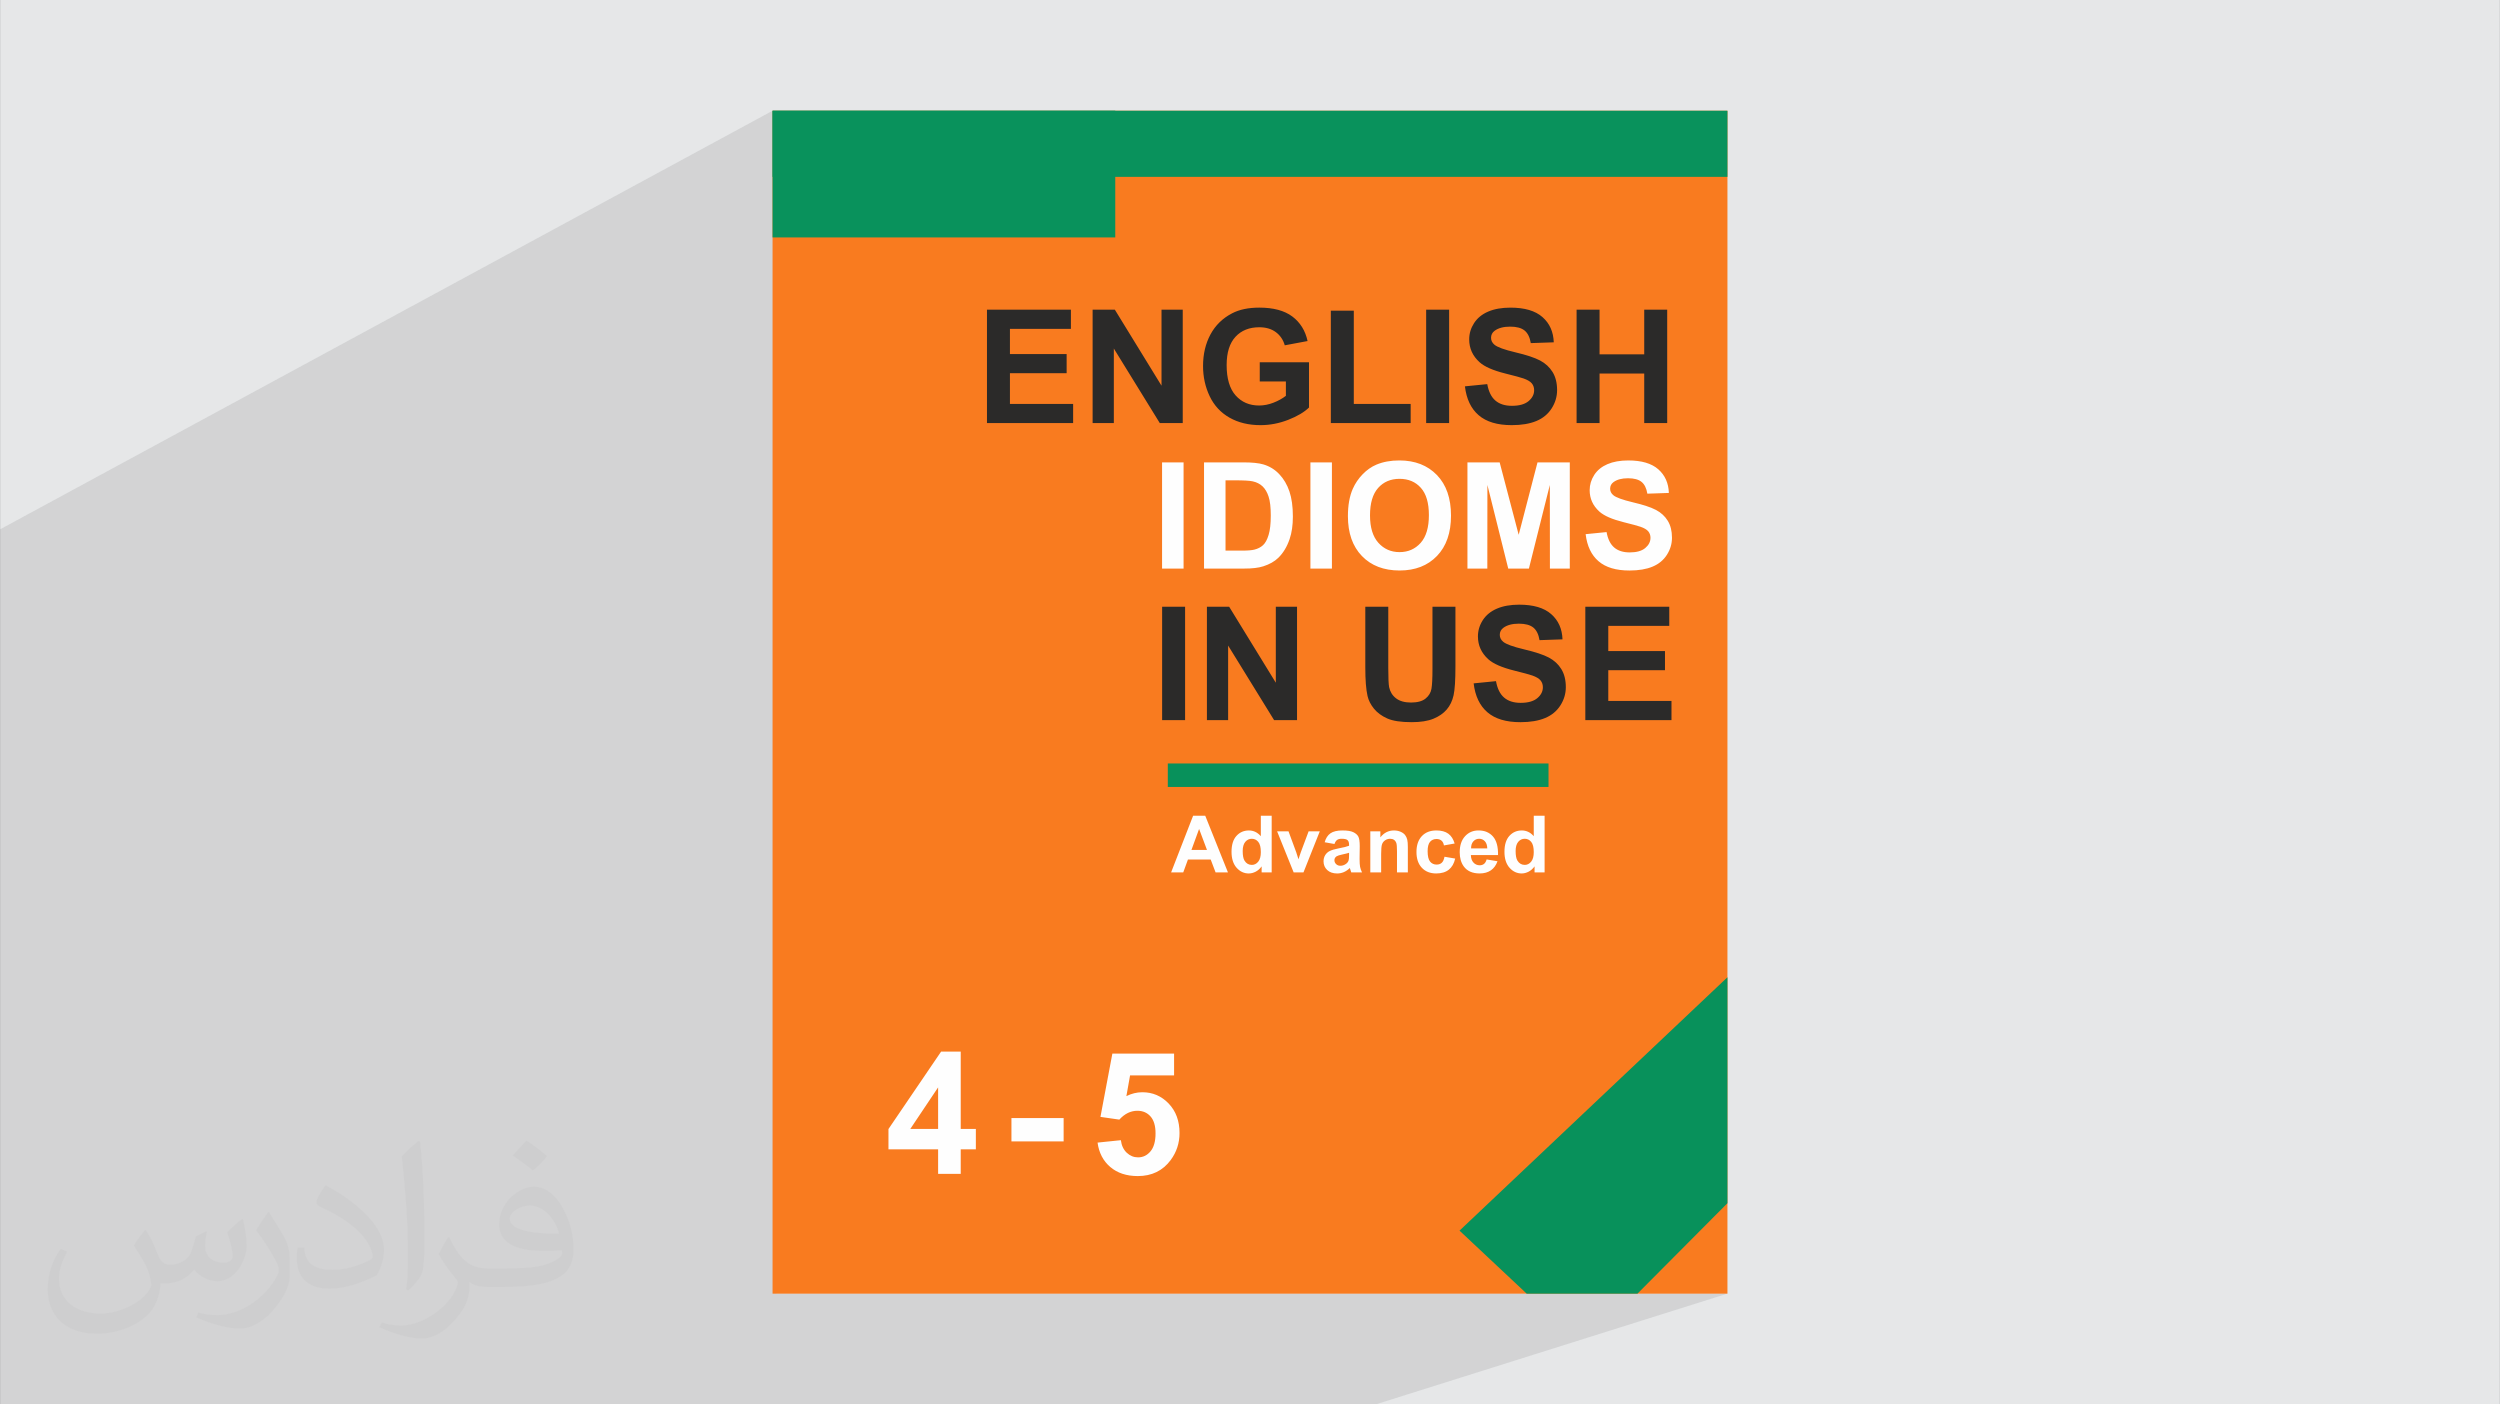 <?xml version="1.0" encoding="UTF-8"?>
<!DOCTYPE svg PUBLIC "-//W3C//DTD SVG 1.0//EN" "http://www.w3.org/TR/2001/REC-SVG-20010904/DTD/svg10.dtd">
<!-- Creator: CorelDRAW -->
<svg xmlns="http://www.w3.org/2000/svg" xml:space="preserve" width="3.708in" height="2.083in" version="1.0" style="shape-rendering:geometricPrecision; text-rendering:geometricPrecision; image-rendering:optimizeQuality; fill-rule:evenodd; clip-rule:evenodd"
viewBox="0 0 3708.33 2083.33"
 xmlns:xlink="http://www.w3.org/1999/xlink"
 xmlns:xodm="http://www.corel.com/coreldraw/odm/2003">
 <rect x="0" y="0" width="3708.33" height="2083.33" fill="#333333" stroke="none"/>
 <defs>
  <style type="text/css">
   <![CDATA[
    .fil5 {fill:none}
    .fil4 {fill:#08915B}
    .fil6 {fill:#09925C}
    .fil0 {fill:#E6E7E8}
    .fil3 {fill:#F97B1F}
    .fil9 {fill:#FEFEFE;fill-rule:nonzero}
    .fil7 {fill:#2B2A29;fill-rule:nonzero}
    .fil8 {fill:#FEFEFE;fill-rule:nonzero}
    .fil2 {fill:#373435;fill-opacity:0.031}
    .fil1 {fill:#2B2A29;fill-opacity:0.102}
   ]]>
  </style>
   <clipPath id="id0">
    <path d="M1145.91 164.26l1416.51 0 0 1754.81 -1416.51 0 0 -1754.81z"/>
   </clipPath>
 </defs>
 <g id="Layer_x0020_1">
  <path class="fil0" d="M-0 0l3708.33 0 0 2083.33 -3708.33 0 0 -2083.33z"/>
  <path class="fil1" d="M406.4 2083.33l-7.85 0 -18.17 0 -39.23 0 -21.32 0 -18.72 0 -72.43 0 -31.11 0 -18.24 0 -5.68 0 -7.83 0 -0.02 0 -1.85 0 -0.02 0 -6.89 0 -13.93 0 -3.53 0 -2.37 0 -0.93 0 -0.71 0 -8.61 0 -6.18 0 -0.41 0 -4.27 0 -11.37 0 -2.03 0 -9.44 0 -8.52 0 -0.22 0 -4.76 0 -6.93 0 -0.88 0 -13.42 0 -0.59 0 -3.45 0 -1.76 0 -1.98 0 -4.16 0 -6.79 0 -5.19 0 -0.05 0 -8.11 0 -11.84 0 -0.11 0 -14.51 0 0 -1.18 0 -2.29 0 -3.59 0 -0.1 0 -0.54 0 -4.21 0 -1.56 0 -3.84 0 -0.26 0 -0.22 0 -5.67 0 -0.62 0 -2.93 0 -0.81 0 -3.27 0 -0.93 0 -7.01 0 -1.42 0 -7.72 0 -3 0 -1.92 0 -2.66 0 -2.23 0 -0.11 0 -2.43 0 -2.27 0 -1.19 0 -0.09 0 -0.18 0 -0.35 0 -0.76 0 -3.02 0 -0.56 0 -3.41 0 -0.38 0 -0.13 0 -1.81 0 -0.27 0 -0.12 0 -0.65 0 -2.66 0 -2.15 0 -1.05 0 -2.97 0 -1.98 0 -2.15 0 -4.78 0 -1.84 0 -1.19 0 -1.72 0 -1.29 0 -5.69 0 -3.03 0 -4.42 0 -2.03 0 -3.07 0 -4.72 0 -0.47 0 -2.33 0 -3.32 0 -4.15 0 -17.6 0 -1.28 0 -1.42 0 -4.78 0 -19.57 0 -38.61 0 -12.72 0 -22.27 0 -21.15 0 -1.07 0 -6.29 0 -4.41 0 -22.36 0 -11.73 0 -19.24 0 -4.91 0 -3.67 0 -7.5 0 -9.1 0 -2.02 0 -16.7 0 -7.99 0 -11.88 0 -11.74 0 -7.09 0 -5.34 0 -4.37 0 -15.28 0 -11.97 0 -2.87 0 -0.83 0 -21.96 0 -26.67 0 -4.63 0 -7.06 0 -15.78 0 -9.09 0 -21.85 0 -12.16 0 -4.65 0 -3.56 0 -3.31 0 -12.19 0 -10.02 0 -18.57 0 -8.05 0 -0.27 0 -2.28 0 -26.47 0 -1.43 0 -9.09 0 -0.28 0 -12.72 0 -5.82 0 -5.36 0 -14.49 0 -9.47 0 -18.43 0 -19.48 0 -4.42 0 -2.48 0 -7.08 0 -10 0 -2.61 0 -1.81 0 -10.38 0 -15.81 0 -2.74 0 -5.64 0 -5.09 0 -13.24 0 -13.46 0 -38.55 0 -10.84 0 -222.58 0 -79.24 0 -86.5 1145.91 -620.97 0 98.1 1416.51 0 -424.65 197.04 11.77 0 0 29.54 57.99 -26.72 3.51 -1.38 3.69 -1.19 3.85 -1.01 4.04 -0.83 4.21 -0.64 4.39 -0.46 4.57 -0.28 4.75 -0.09 3.88 0.06 3.76 0.17 3.64 0.27 3.52 0.38 3.4 0.49 3.28 0.6 3.15 0.71 3.03 0.82 2.91 0.93 2.79 1.04 2.66 1.15 2.54 1.26 2.42 1.37 2.3 1.48 2.17 1.59 2.05 1.7 3.76 3.65 3.28 3.94 0.65 0.98 42.91 -19.54 34.07 0 0 29.9 66.26 -29.9 34.07 0 0 168.22 -144.48 62.8 0 22.3 55.89 -24.18 3.28 -1.29 3.45 -1.12 3.62 -0.94 3.77 -0.78 3.95 -0.6 4.11 -0.43 4.28 -0.26 4.45 -0.09 3.64 0.05 3.52 0.15 3.41 0.26 3.29 0.36 3.18 0.46 3.07 0.56 2.95 0.67 2.84 0.77 2.72 0.87 2.61 0.98 2.5 1.07 2.38 1.18 2.26 1.28 2.15 1.39 2.04 1.49 1.93 1.59 3.51 3.43 3.07 3.69 2.63 3.97 2.18 4.24 1.74 4.52 1.3 4.79 0.85 5.07 0.42 5.35 -40.55 17.24 2.96 0.86 4.46 1.41 4.09 1.43 3.71 1.44 3.33 1.44 2.95 1.45 2.7 1.54 2.55 1.67 2.4 1.8 2.25 1.93 2.09 2.07 1.95 2.2 1.8 2.34 1.64 2.48 1.47 2.62 1.27 2.76 1.08 2.92 0.88 3.06 0.69 3.21 0.49 3.36 0.3 3.5 0.1 3.65 -0.12 3.36 -0.35 3.3 -0.59 3.25 -0.82 3.2 -1.06 3.15 -1.29 3.09 -1.53 3.04 -1.76 2.98 -1.98 2.86 -2.17 2.67 -2.37 2.48 -2.56 2.29 -2.76 2.1 -2.95 1.91 -3.15 1.72 -3.34 1.52 -157.27 65.44 0.38 0.22 2.3 1.48 2.17 1.59 2.06 1.7 3.75 3.65 2.96 3.57 43.87 -18.19 124.52 0 0 28.43 -90.46 36.83 0 0.52 84.11 0 0 28.43 -84.11 33.77 0 11.81 93.75 0 0 28.43 -182.41 71.95 0 27.21 -141.02 55.27 0 7.49 -26.39 10.33 0 1.59 13.09 -5.12 13.3 0 0 9.25 21.35 -8.33 1.63 -0.61 1.77 -0.5 1.93 -0.39 2.07 -0.28 2.23 -0.17 2.37 -0.06 2.16 0.03 2.01 0.1 0.46 0.04 43.58 -16.96 0 17.86 9.13 0 0 8.2 19.38 -7.49 2.12 -0.78 2.23 -0.55 2.34 -0.33 2.44 -0.11 2.73 0.11 2.58 0.35 2.44 0.58 2.29 0.81 2.14 1.04 2 1.28 1.85 1.51 1.7 1.74 1.52 1.98 1.31 2.23 1.09 2.48 0.88 2.72 0.67 2.97 0.45 3.22 0.24 3.46 0.04 3.71 -13.96 5.34 13.28 2.23 -0.69 1.77 -0.78 1.66 -0.87 1.56 -0.96 1.44 -1.06 1.34 -1.15 1.23 -1.24 1.12 -1.33 1.01 -1.43 0.89 -1.52 0.78 -1.6 0.65 -878.18 334.84 0 13.45 194.6 -73.94 3.14 -1.15 3.24 -0.97 3.33 -0.8 3.42 -0.62 3.51 -0.44 3.6 -0.27 3.69 -0.09 6.23 0.26 5.91 0.77 5.59 1.28 5.28 1.79 4.96 2.3 4.65 2.81 4.33 3.32 4.02 3.83 2.98 3.41 2.58 3.52 2.19 3.63 1.79 3.74 1.4 3.84 1 3.95 0.6 4.06 0.2 4.17 -0.41 5.83 -1.22 5.53 -2.04 5.23 -2.85 4.93 -3.67 4.63 -4.48 4.33 -5.3 4.02 -6.12 3.72 3.8 0.96 3.59 1.22 3.4 1.48 3.2 1.74 3.01 2 2.82 2.26 2.62 2.52 2.43 2.78 2.18 2.98 1.89 3.13 1.6 3.28 1.31 3.44 1.02 3.59 0.73 3.74 0.44 3.89 0.15 4.03 -0.27 5.85 -0.82 5.63 -1.36 5.42 -1.9 5.2 -2.45 4.97 -3 4.76 -3.54 4.54 -4.08 4.31 -4.48 3.94 -4.74 3.42 -5.01 2.89 -5.28 2.37 -500.86 180.7 1412.25 0 -521.56 164.26 -1345.97 0 -4.06 0 -75.11 0 -92 0 -20.15 0 -27.04 0 -13.12 0 -1.97 0 -55.04 0z"/>
  <path class="fil2" d="M216.29 1824.69c7.08,10.73 11.67,21.04 16.15,32.5 3.33,6.67 5.1,18.96 20.73,18.96 4.58,0 11.15,-1.35 16.98,-4.58 6.56,-3.44 11.56,-8.65 14.17,-16.56l6.25 -21.04 15.21 -7.5 1.04 1.04c-2.08,7.92 -2.6,15.52 -2.6,21.46 0,17.6 15.21,24.27 27.29,24.27 7.08,0 13.44,-3.44 13.44,-9.9 0,-8.33 -3.54,-22.5 -8.13,-35.21 7.08,-7.08 14.17,-14.17 22.29,-19.9l1.25 0.63c3.54,15 5.52,29.79 5.52,39.69 0,9.69 -4.27,20.42 -7.81,27.4 -7.29,13.75 -20.21,24.69 -35.83,24.69 -11.87,0 -25.1,-5.94 -34.17,-16.98l-0.52 0c-8.54,10.63 -21.77,20.21 -42.92,20.21l-6.56 0c-1.04,13.96 -4.06,23.85 -8.65,32.71 -12.6,24.58 -50,41.98 -85.21,41.98 -48.96,0 -73.54,-28.23 -73.54,-65.83 0,-23.23 7.6,-44.79 19.27,-60.1l9.58 3.96c-7.29,13.96 -12.19,27.08 -12.19,40 0,35.21 28.65,51.98 61.67,51.98 30.63,0 68.54,-19.48 75.42,-42.08 -2.6,-24.69 -11.87,-36.25 -26.04,-58.75 4.27,-7.5 9.79,-15 16.67,-23.02l1.25 0 0 0 0 0 -0.01 -0.04zm564.69 -132.5c10.31,6.46 20.42,14.06 30.31,22.81 -5.52,7.81 -12.4,14.9 -20.94,21.15 -9.9,-8.02 -19.79,-14.9 -29.9,-22.19 6.87,-7.71 13.65,-15.1 20.52,-21.77l0 0 0 0 0 0 0 0 0 0 0.01 0zm5.31 96.25c-16.67,0 -30.31,10.94 -30.31,19.06 0,17.4 33.33,22.81 73.23,22.6 -5,-20.42 -22.5,-41.67 -42.92,-41.67l0 0.01zm-37.4 93.13c21.67,0 40.63,-0.63 55.1,-4.27 16.15,-4.06 29.79,-12.19 29.79,-17.81 0,-1.46 0,-3.23 -0.52,-4.69 -9.06,0.83 -19.48,0.83 -28.54,0.83 -29.37,0 -51.87,-6.67 -60.73,-23.13 -2.19,-4.58 -3.75,-9.69 -3.75,-15.52 0,-15.94 6.87,-31.46 18.96,-42.19 10.1,-8.85 21.25,-14.37 32.6,-14.37 20.52,0 36.87,16.46 48.33,42.4 6.25,14.17 10.52,30.52 10.52,51.15 0,13.75 -3.75,25.31 -12.29,33.85 -15.94,15.42 -45.31,21.25 -90.31,21.25l-20.42 0 0 0 -5.31 0c-11.15,0 -19.17,-1.98 -25.52,-6.87l-1.04 0c0.31,2.6 0.52,5.1 0.52,7.5 0,10.1 -3.33,23.02 -10.1,33.33 -20,29.69 -41.67,42.6 -60.42,42.6 -18.96,0 -42.19,-7.29 -63.13,-16.77l3.75 -7.29c6.77,2.81 16.15,4.69 29.06,4.69 33.85,0 78.33,-32.5 83.85,-64.27 -1.25,-2.6 -3.54,-6.04 -6.77,-9.69 -9.9,-11.77 -16.15,-21.56 -21.98,-31.87 5,-9.9 9.58,-17.81 13.85,-25l1.77 -0.21c14.48,29.48 27.6,46.35 56.87,46.35l4.58 0 0 0 21.25 0 0 0 0 0 0 0 0 0 0 0 0.04 0zm-146.67 31.15c2.5,-13.54 2.71,-28.75 2.71,-42.92l0 -21.04c0,-39.27 -5,-96.35 -9.06,-133.54 7.08,-7.6 16.98,-16.56 24.79,-22.6l2.29 0.63c5.31,46.77 6.56,100.94 6.56,151.04 0,13.13 -0.52,25.94 -1.77,35.31 -0.73,11.87 -7.6,20.83 -22.29,34.58l-3.23 -1.46zm-150.94 -61.98c0.73,18.44 9.79,32.92 41.46,32.92 19.69,0 36.35,-5.1 54.79,-13.85 3.33,-1.46 5.1,-3.44 5.1,-5.1 0,-11.56 -8.85,-26.87 -23.75,-40.83 -14.48,-13.13 -33.65,-24.69 -51.56,-32.4 -6.15,-2.6 -8.13,-5.31 -8.13,-7.92 0,-5.31 7.08,-16.46 12.92,-24.48l1.98 -0.21c20.52,10.73 43.44,26.67 60.42,44.37 15.42,16.35 25,32.92 25,50.94 0,13.33 -4.06,25.83 -10.63,37.5 -22.5,11.35 -46.46,20 -70.21,20 -28.85,0 -48.54,-13.54 -48.54,-45.31 0,-3.44 0,-8.75 1.25,-15.63l9.9 0 0 0 0 0 0 0 0 0 0 0 -0.01 0zm-52.19 -52.4l17.92 28.96c6.56,10.73 12.71,22.4 12.71,40.83l0 23.54c0,19.06 -12.19,39.48 -31.87,59.69 -15.42,13.65 -29.06,19.48 -41.67,19.48 -18.75,0 -40.21,-5.83 -65,-16.46l2.81 -7.29c7.81,2.08 16.87,3.85 28.02,3.85 35.63,-0.21 72.08,-26.25 88.75,-58.02 1.98,-3.65 2.71,-7.08 2.71,-9.48 0,-3.65 -1.98,-7.71 -3.54,-11.35 -9.06,-17.08 -19.17,-32.71 -30.31,-47.19 5.83,-9.17 11.67,-18.02 18.02,-26.77l1.46 0.21 0 0 0 0 0 0 0 0 0 0 -0.01 0z"/>
  <path class="fil3" d="M1145.91 164.26l1416.51 0 0 1754.81 -1416.51 0 0 -1754.81z"/>
  <g id="_1561387546032">
  </g>
  <g>
  </g>
  <g style="clip-path:url(#id0)">
   <g id="_1561387546848">
    <path id="_1" class="fil4" d="M2577.54 1769.67l-166.86 167.74 -126.52 0 -119.19 -111.85 405.24 -383.24 7.33 327.35z"/>
   </g>
  </g>
  <path class="fil5" d="M1145.91 164.26l1416.51 0 0 1754.81 -1416.51 0 0 -1754.81z"/>
  <path class="fil6" d="M1145.91 164.26l1416.51 0 0 98.1 -1416.51 0 0 -98.1z"/>
  <path class="fil6" d="M1145.91 164.26l508.39 0 0 187.95 -508.39 0 0 -187.95z"/>
  <path class="fil7" d="M1463.98 627.62l0 -168.22 124.53 0 0 28.43 -90.46 0 0 37.36 84.11 0 0 28.43 -84.11 0 0 45.58 93.74 0 0 28.43 -127.81 0zm156.72 0l0 -168.22 32.97 0 69.23 112.74 0 -112.74 31.48 0 0 168.22 -34.03 0 -68.18 -110.58 0 110.58 -31.48 0zm247.92 -61.79l0 -28.43 73.07 0 0 67.12c-7.09,6.93 -17.39,13 -30.9,18.29 -13.47,5.25 -27.14,7.87 -41,7.87 -17.58,0 -32.89,-3.68 -45.97,-11.08 -13.04,-7.4 -22.87,-18.01 -29.45,-31.76 -6.57,-13.74 -9.87,-28.74 -9.87,-44.92 0,-17.54 3.68,-33.13 11,-46.79 7.36,-13.63 18.09,-24.12 32.23,-31.41 10.81,-5.6 24.2,-8.38 40.25,-8.38 20.87,0 37.2,4.39 48.95,13.16 11.71,8.81 19.27,20.91 22.63,36.42l-33.83 6.34c-2.35,-8.26 -6.81,-14.8 -13.35,-19.62 -6.5,-4.78 -14.65,-7.17 -24.43,-7.17 -14.8,0 -26.59,4.7 -35.32,14.14 -8.73,9.44 -13.12,23.42 -13.12,41.94 0,20.01 4.43,35.01 13.28,45 8.89,9.98 20.48,15 34.85,15 7.09,0 14.22,-1.41 21.34,-4.19 7.17,-2.78 13.27,-6.19 18.41,-10.18l0 -21.34 -38.77 0zm105.45 61.79l0 -166.81 34.07 0 0 138.39 84.35 0 0 28.43 -118.42 0zm141.41 0l0 -168.22 34.07 0 0 168.22 -34.07 0zm57.52 -54.51l33.13 -3.29c2,11.08 5.99,19.19 12.06,24.39 6.07,5.21 14.25,7.79 24.55,7.79 10.89,0 19.11,-2.31 24.63,-6.93 5.52,-4.62 8.3,-10.02 8.3,-16.21 0,-3.99 -1.17,-7.36 -3.48,-10.18 -2.31,-2.78 -6.38,-5.21 -12.18,-7.24 -3.95,-1.41 -12.96,-3.84 -27.06,-7.36 -18.13,-4.54 -30.86,-10.1 -38.18,-16.72 -10.3,-9.28 -15.43,-20.6 -15.43,-33.95 0,-8.58 2.43,-16.65 7.24,-24.12 4.85,-7.48 11.83,-13.16 20.95,-17.07 9.13,-3.92 20.09,-5.87 33.01,-5.87 21.03,0 36.89,4.66 47.5,14.02 10.65,9.36 16.21,21.81 16.76,37.44l-34.07 1.17c-1.45,-8.69 -4.54,-14.92 -9.28,-18.72 -4.74,-3.8 -11.87,-5.72 -21.34,-5.72 -9.79,0 -17.46,2.04 -22.99,6.11 -3.56,2.63 -5.36,6.11 -5.36,10.5 0,3.99 1.68,7.4 5.05,10.22 4.27,3.64 14.65,7.4 31.13,11.31 16.48,3.88 28.67,7.95 36.54,12.1 7.91,4.19 14.1,9.87 18.56,17.11 4.46,7.24 6.7,16.17 6.7,26.78 0,9.63 -2.66,18.68 -8.03,27.1 -5.36,8.42 -12.92,14.69 -22.71,18.76 -9.79,4.11 -22.01,6.15 -36.61,6.15 -21.26,0 -37.59,-4.89 -48.99,-14.72 -11.4,-9.79 -18.17,-24.08 -20.4,-42.84zm165.64 54.51l0 -168.22 34.07 0 0 66.26 66.26 0 0 -66.26 34.07 0 0 168.22 -34.07 0 0 -73.54 -66.26 0 0 73.54 -34.07 0zm-614.83 440.62l0 -168.22 34.07 0 0 168.22 -34.07 0zm66.45 0l0 -168.22 32.97 0 69.23 112.74 0 -112.74 31.48 0 0 168.22 -34.03 0 -68.18 -110.58 0 110.58 -31.48 0zm234.96 -168.22l34.07 0 0 91.16c0,14.49 0.43,23.85 1.25,28.12 1.45,6.89 4.85,12.45 10.26,16.6 5.44,4.19 12.84,6.26 22.24,6.26 9.52,0 16.72,-1.96 21.58,-5.91 4.85,-3.95 7.75,-8.77 8.73,-14.53 0.98,-5.76 1.49,-15.27 1.49,-28.59l0 -93.12 34.07 0 0 88.46c0,20.2 -0.9,34.5 -2.74,42.84 -1.84,8.34 -5.21,15.39 -10.14,21.15 -4.9,5.76 -11.47,10.3 -19.7,13.7 -8.26,3.41 -18.99,5.13 -32.27,5.13 -16.02,0 -28.15,-1.84 -36.42,-5.56 -8.26,-3.72 -14.8,-8.54 -19.62,-14.49 -4.82,-5.95 -7.95,-12.14 -9.48,-18.68 -2.23,-9.63 -3.33,-23.89 -3.33,-42.72l0 -89.83zm160.74 113.71l33.13 -3.29c2,11.08 5.99,19.19 12.06,24.39 6.07,5.21 14.25,7.8 24.55,7.8 10.89,0 19.11,-2.31 24.63,-6.93 5.52,-4.62 8.3,-10.02 8.3,-16.21 0,-3.99 -1.17,-7.36 -3.48,-10.18 -2.31,-2.78 -6.38,-5.21 -12.18,-7.24 -3.96,-1.41 -12.96,-3.84 -27.06,-7.36 -18.13,-4.54 -30.86,-10.1 -38.18,-16.72 -10.3,-9.28 -15.43,-20.6 -15.43,-33.95 0,-8.57 2.43,-16.64 7.24,-24.12 4.86,-7.48 11.83,-13.16 20.95,-17.07 9.12,-3.91 20.09,-5.87 33.01,-5.87 21.03,0 36.89,4.66 47.5,14.02 10.65,9.36 16.21,21.81 16.76,37.44l-34.07 1.17c-1.45,-8.69 -4.54,-14.92 -9.28,-18.72 -4.74,-3.8 -11.87,-5.72 -21.34,-5.72 -9.79,0 -17.46,2.04 -22.99,6.11 -3.56,2.63 -5.36,6.11 -5.36,10.5 0,3.99 1.68,7.4 5.05,10.22 4.27,3.64 14.65,7.4 31.13,11.31 16.49,3.88 28.67,7.95 36.54,12.1 7.91,4.19 14.1,9.87 18.56,17.11 4.46,7.25 6.69,16.17 6.69,26.79 0,9.63 -2.66,18.68 -8.03,27.09 -5.36,8.42 -12.92,14.69 -22.71,18.76 -9.79,4.11 -22.01,6.15 -36.61,6.15 -21.26,0 -37.59,-4.89 -48.99,-14.72 -11.4,-9.79 -18.17,-24.08 -20.4,-42.84zm165.64 54.51l0 -168.22 124.52 0 0 28.43 -90.46 0 0 37.36 84.11 0 0 28.43 -84.11 0 0 45.58 93.75 0 0 28.43 -127.81 0z"/>
  <path class="fil8" d="M1723.72 843.45l0 -157.55 31.91 0 0 157.55 -31.91 0zm62.24 -157.55l58.02 0c13.09,0 23.07,0.99 29.93,3.01 9.2,2.71 17.13,7.56 23.69,14.52 6.6,6.93 11.59,15.44 15.04,25.53 3.41,10.05 5.13,22.48 5.13,37.22 0,12.98 -1.61,24.13 -4.84,33.52 -3.92,11.48 -9.54,20.76 -16.83,27.83 -5.5,5.39 -12.95,9.57 -22.3,12.58 -7,2.24 -16.35,3.33 -28.09,3.33l-59.74 0 0 -157.55zm31.91 26.63l0 104.3 23.65 0c8.84,0 15.22,-0.52 19.14,-1.5 5.17,-1.28 9.43,-3.48 12.8,-6.57 3.41,-3.08 6.16,-8.14 8.29,-15.18 2.17,-7.04 3.23,-16.69 3.23,-28.86 0,-12.18 -1.06,-21.49 -3.23,-28.02 -2.13,-6.53 -5.13,-11.59 -8.98,-15.26 -3.85,-3.63 -8.73,-6.12 -14.67,-7.41 -4.4,-0.99 -13.09,-1.5 -26,-1.5l-14.23 0zm125.9 130.92l0 -157.55 31.91 0 0 157.55 -31.91 0zm55.64 -77.82c0,-16.06 2.42,-29.56 7.22,-40.49 3.56,-8.03 8.47,-15.26 14.67,-21.64 6.2,-6.38 12.98,-11.11 20.35,-14.23 9.83,-4.15 21.16,-6.24 34,-6.24 23.25,0 41.81,7.22 55.78,21.64 13.94,14.45 20.91,34.51 20.91,60.22 0,25.48 -6.93,45.44 -20.76,59.81 -13.82,14.41 -32.34,21.6 -55.48,21.6 -23.44,0 -42.1,-7.15 -55.93,-21.49 -13.82,-14.3 -20.76,-34.03 -20.76,-59.19zm32.78 -1.06c0,17.86 4.14,31.39 12.39,40.63 8.25,9.2 18.74,13.83 31.43,13.83 12.72,0 23.14,-4.59 31.32,-13.72 8.14,-9.17 12.21,-22.89 12.21,-41.19 0,-18.08 -3.96,-31.57 -11.92,-40.45 -7.92,-8.91 -18.45,-13.35 -31.61,-13.35 -13.13,0 -23.73,4.51 -31.76,13.5 -8.03,9.02 -12.06,22.59 -12.06,40.74zm144.53 78.88l0 -157.55 47.79 0 28.24 107.45 27.91 -107.45 47.9 0 0 157.55 -29.49 0 -0.11 -124.03 -31.06 124.03 -30.66 0 -30.91 -124.03 -0.11 124.03 -29.49 0zm175.37 -51.05l31.02 -3.08c1.87,10.38 5.61,17.97 11.3,22.85 5.69,4.88 13.35,7.3 23,7.3 10.19,0 17.9,-2.16 23.07,-6.49 5.17,-4.33 7.78,-9.39 7.78,-15.19 0,-3.74 -1.1,-6.89 -3.26,-9.54 -2.17,-2.6 -5.98,-4.88 -11.41,-6.78 -3.7,-1.32 -12.14,-3.59 -25.34,-6.89 -16.98,-4.26 -28.9,-9.46 -35.76,-15.66 -9.65,-8.69 -14.45,-19.29 -14.45,-31.8 0,-8.03 2.28,-15.59 6.78,-22.59 4.55,-7 11.07,-12.32 19.62,-15.99 8.54,-3.67 18.81,-5.5 30.91,-5.5 19.7,0 34.55,4.37 44.49,13.13 9.97,8.77 15.18,20.43 15.69,35.06l-31.91 1.1c-1.35,-8.14 -4.25,-13.97 -8.69,-17.53 -4.44,-3.56 -11.11,-5.35 -19.99,-5.35 -9.17,0 -16.36,1.91 -21.53,5.72 -3.34,2.46 -5.02,5.72 -5.02,9.83 0,3.74 1.57,6.93 4.73,9.57 4,3.41 13.72,6.93 29.16,10.6 15.44,3.63 26.84,7.44 34.22,11.33 7.41,3.93 13.2,9.24 17.38,16.03 4.18,6.78 6.27,15.15 6.27,25.09 0,9.02 -2.49,17.49 -7.52,25.38 -5.03,7.88 -12.1,13.75 -21.27,17.56 -9.17,3.85 -20.61,5.76 -34.29,5.76 -19.91,0 -35.2,-4.58 -45.88,-13.79 -10.67,-9.17 -17.02,-22.55 -19.11,-40.12z"/>
  <path class="fil4" d="M1732.22 1132.56l564.77 0 0 34.84 -564.77 0 0 -34.84z"/>
  <path class="fil8" d="M1391.5 1741.33l0 -36.33 -73.66 0 0 -30.15 78.12 -114.9 29.09 0 0 114.77 22.45 0 0 30.27 -22.45 0 0 36.33 -33.55 0zm0 -66.6l0 -61.68 -41.29 61.68 41.29 0zm108.77 18.42l0 -34.56 77.43 0 0 34.56 -77.43 0zm127.76 1.81l34.56 -3.57c1.01,7.82 3.91,14.07 8.74,18.63 4.85,4.58 10.47,6.85 16.82,6.85 7.23,0 13.39,-2.95 18.37,-8.87 4.98,-5.91 7.52,-14.84 7.52,-26.74 0,-11.19 -2.51,-19.56 -7.48,-25.14 -4.96,-5.57 -11.43,-8.37 -19.43,-8.37 -9.96,0 -18.92,4.38 -26.82,13.12l-28 -4.04 17.66 -93.84 91.57 0 0 32.29 -65.29 0 -5.47 30.74c7.69,-3.83 15.6,-5.76 23.67,-5.76 15.39,0 28.42,5.63 39.1,16.81 10.68,11.19 16.06,25.73 16.06,43.64 0,14.93 -4.34,28.23 -12.95,39.94 -11.75,15.97 -28.08,23.97 -48.94,23.97 -16.69,0 -30.33,-4.52 -40.82,-13.45 -10.54,-8.98 -16.82,-21.02 -18.88,-36.2z"/>
  <path class="fil9" d="M1821.47 1294.19l-18.35 0 -7.26 -19.15 -33.74 0 -6.99 19.15 -18.01 0 32.66 -84.11 17.99 0 33.7 84.11zm-31.13 -33.37l-11.69 -31.13 -11.35 31.13 23.05 0zm96 33.37l-14.92 0 0 -8.95c-2.49,3.48 -5.44,6.09 -8.83,7.85 -3.39,1.74 -6.81,2.63 -10.26,2.63 -7.03,0 -13.04,-2.82 -18.06,-8.48 -4.99,-5.66 -7.5,-13.53 -7.5,-23.65 0,-10.34 2.43,-18.21 7.3,-23.59 4.88,-5.39 11.02,-8.07 18.46,-8.07 6.81,0 12.73,2.84 17.7,8.5l0 -30.35 16.09 0 0 84.11zm-43 -31.66c0,6.52 0.9,11.24 2.68,14.16 2.61,4.23 6.23,6.34 10.89,6.34 3.7,0 6.85,-1.59 9.44,-4.76 2.6,-3.17 3.89,-7.89 3.89,-14.2 0,-7.03 -1.25,-12.08 -3.78,-15.17 -2.52,-3.09 -5.74,-4.64 -9.67,-4.64 -3.82,0 -7.01,1.53 -9.59,4.58 -2.57,3.06 -3.86,7.61 -3.86,13.69zm75.6 31.66l-24.57 -60.97 16.92 0 11.47 31.11 3.33 10.4c0.88,-2.65 1.45,-4.39 1.67,-5.23 0.55,-1.72 1.11,-3.45 1.74,-5.17l11.63 -31.11 16.57 0 -24.22 60.97 -14.53 0zm60.56 -42.18l-14.57 -2.58c1.65,-5.95 4.48,-10.36 8.5,-13.22 4.02,-2.86 9.99,-4.29 17.9,-4.29 7.19,0 12.55,0.84 16.07,2.54 3.5,1.7 5.99,3.86 7.42,6.48 1.43,2.62 2.15,7.42 2.15,14.43l-0.24 18.8c0,5.35 0.26,9.3 0.76,11.85 0.51,2.55 1.47,5.27 2.88,8.17l-15.98 0c-0.41,-1.06 -0.94,-2.62 -1.55,-4.7 -0.25,-0.96 -0.45,-1.58 -0.57,-1.88 -2.74,2.7 -5.68,4.72 -8.81,6.07 -3.13,1.35 -6.46,2.04 -10,2.04 -6.25,0 -11.18,-1.7 -14.78,-5.11 -3.6,-3.39 -5.41,-7.7 -5.41,-12.91 0,-3.43 0.82,-6.5 2.47,-9.2 1.65,-2.68 3.94,-4.76 6.91,-6.19 2.96,-1.43 7.23,-2.68 12.81,-3.76 7.52,-1.41 12.75,-2.74 15.65,-3.96l0 -1.63c0,-3.13 -0.76,-5.37 -2.29,-6.72 -1.55,-1.33 -4.44,-2 -8.69,-2 -2.88,0 -5.11,0.57 -6.72,1.72 -1.63,1.13 -2.92,3.15 -3.92,6.03zm21.62 13.04c-2.06,0.69 -5.33,1.51 -9.81,2.46 -4.46,0.96 -7.4,1.9 -8.77,2.8 -2.09,1.5 -3.15,3.39 -3.15,5.68 0,2.27 0.84,4.21 2.53,5.85 1.69,1.65 3.82,2.46 6.42,2.46 2.9,0 5.68,-0.96 8.32,-2.86 1.94,-1.47 3.23,-3.23 3.84,-5.34 0.41,-1.37 0.63,-4 0.63,-7.85l0 -3.21zm87.19 29.13l-16.09 0 0 -31.07c0,-6.58 -0.35,-10.83 -1.04,-12.74 -0.7,-1.94 -1.82,-3.43 -3.39,-4.5 -1.57,-1.08 -3.44,-1.61 -5.64,-1.61 -2.82,0 -5.35,0.76 -7.58,2.29 -2.25,1.53 -3.78,3.56 -4.6,6.07 -0.84,2.52 -1.25,7.19 -1.25,14l0 27.57 -16.09 0 0 -60.97 14.92 0 0 8.95c5.35,-6.83 12.06,-10.24 20.19,-10.24 3.56,0 6.83,0.65 9.79,1.92 2.98,1.29 5.21,2.92 6.72,4.9 1.52,2 2.58,4.25 3.17,6.77 0.61,2.53 0.9,6.13 0.9,10.83l0 37.85zm69.41 -42.88l-15.86 2.82c-0.53,-3.15 -1.74,-5.52 -3.64,-7.13 -1.9,-1.59 -4.35,-2.39 -7.36,-2.39 -4.02,0 -7.22,1.39 -9.61,4.17 -2.39,2.78 -3.58,7.42 -3.58,13.94 0,7.24 1.21,12.35 3.64,15.35 2.43,3 5.68,4.48 9.75,4.48 3.06,0 5.56,-0.88 7.5,-2.63 1.96,-1.74 3.33,-4.74 4.13,-9l15.86 2.7c-1.65,7.28 -4.8,12.79 -9.46,16.51 -4.66,3.72 -10.91,5.58 -18.76,5.58 -8.89,0 -16,-2.82 -21.28,-8.44 -5.3,-5.64 -7.95,-13.43 -7.95,-23.4 0,-10.08 2.67,-17.91 7.97,-23.54 5.31,-5.62 12.49,-8.42 21.56,-8.42 7.4,0 13.3,1.61 17.68,4.8 4.37,3.19 7.5,8.05 9.42,14.59zm47.48 23.61l16.1 2.7c-2.06,5.89 -5.33,10.37 -9.77,13.47 -4.46,3.07 -10.04,4.62 -16.72,4.62 -10.59,0 -18.44,-3.46 -23.52,-10.4 -4.02,-5.56 -6.03,-12.57 -6.03,-21.05 0,-10.1 2.64,-18.04 7.91,-23.75 5.27,-5.74 11.94,-8.59 20.01,-8.59 9.05,0 16.19,3 21.44,8.99 5.23,5.99 7.73,15.17 7.5,27.55l-40.3 0c0.12,4.78 1.41,8.5 3.9,11.16 2.47,2.66 5.56,3.99 9.24,3.99 2.53,0 4.64,-0.69 6.35,-2.06 1.72,-1.37 3.02,-3.58 3.89,-6.64zm0.94 -16.33c-0.12,-4.68 -1.31,-8.24 -3.6,-10.67 -2.29,-2.45 -5.07,-3.66 -8.36,-3.66 -3.5,0 -6.4,1.29 -8.69,3.86 -2.29,2.56 -3.41,6.07 -3.37,10.47l24.02 0zm85.07 35.6l-14.92 0 0 -8.95c-2.49,3.48 -5.44,6.09 -8.83,7.85 -3.39,1.74 -6.81,2.63 -10.26,2.63 -7.03,0 -13.04,-2.82 -18.06,-8.48 -4.99,-5.66 -7.5,-13.53 -7.5,-23.65 0,-10.34 2.43,-18.21 7.3,-23.59 4.88,-5.39 11.02,-8.07 18.46,-8.07 6.81,0 12.73,2.84 17.7,8.5l0 -30.35 16.09 0 0 84.11zm-43 -31.66c0,6.52 0.9,11.24 2.68,14.16 2.61,4.23 6.23,6.34 10.89,6.34 3.7,0 6.85,-1.59 9.44,-4.76 2.6,-3.17 3.89,-7.89 3.89,-14.2 0,-7.03 -1.25,-12.08 -3.78,-15.17 -2.52,-3.09 -5.74,-4.64 -9.67,-4.64 -3.82,0 -7.01,1.53 -9.59,4.58 -2.57,3.06 -3.86,7.61 -3.86,13.69z"/>
 </g>
</svg>
